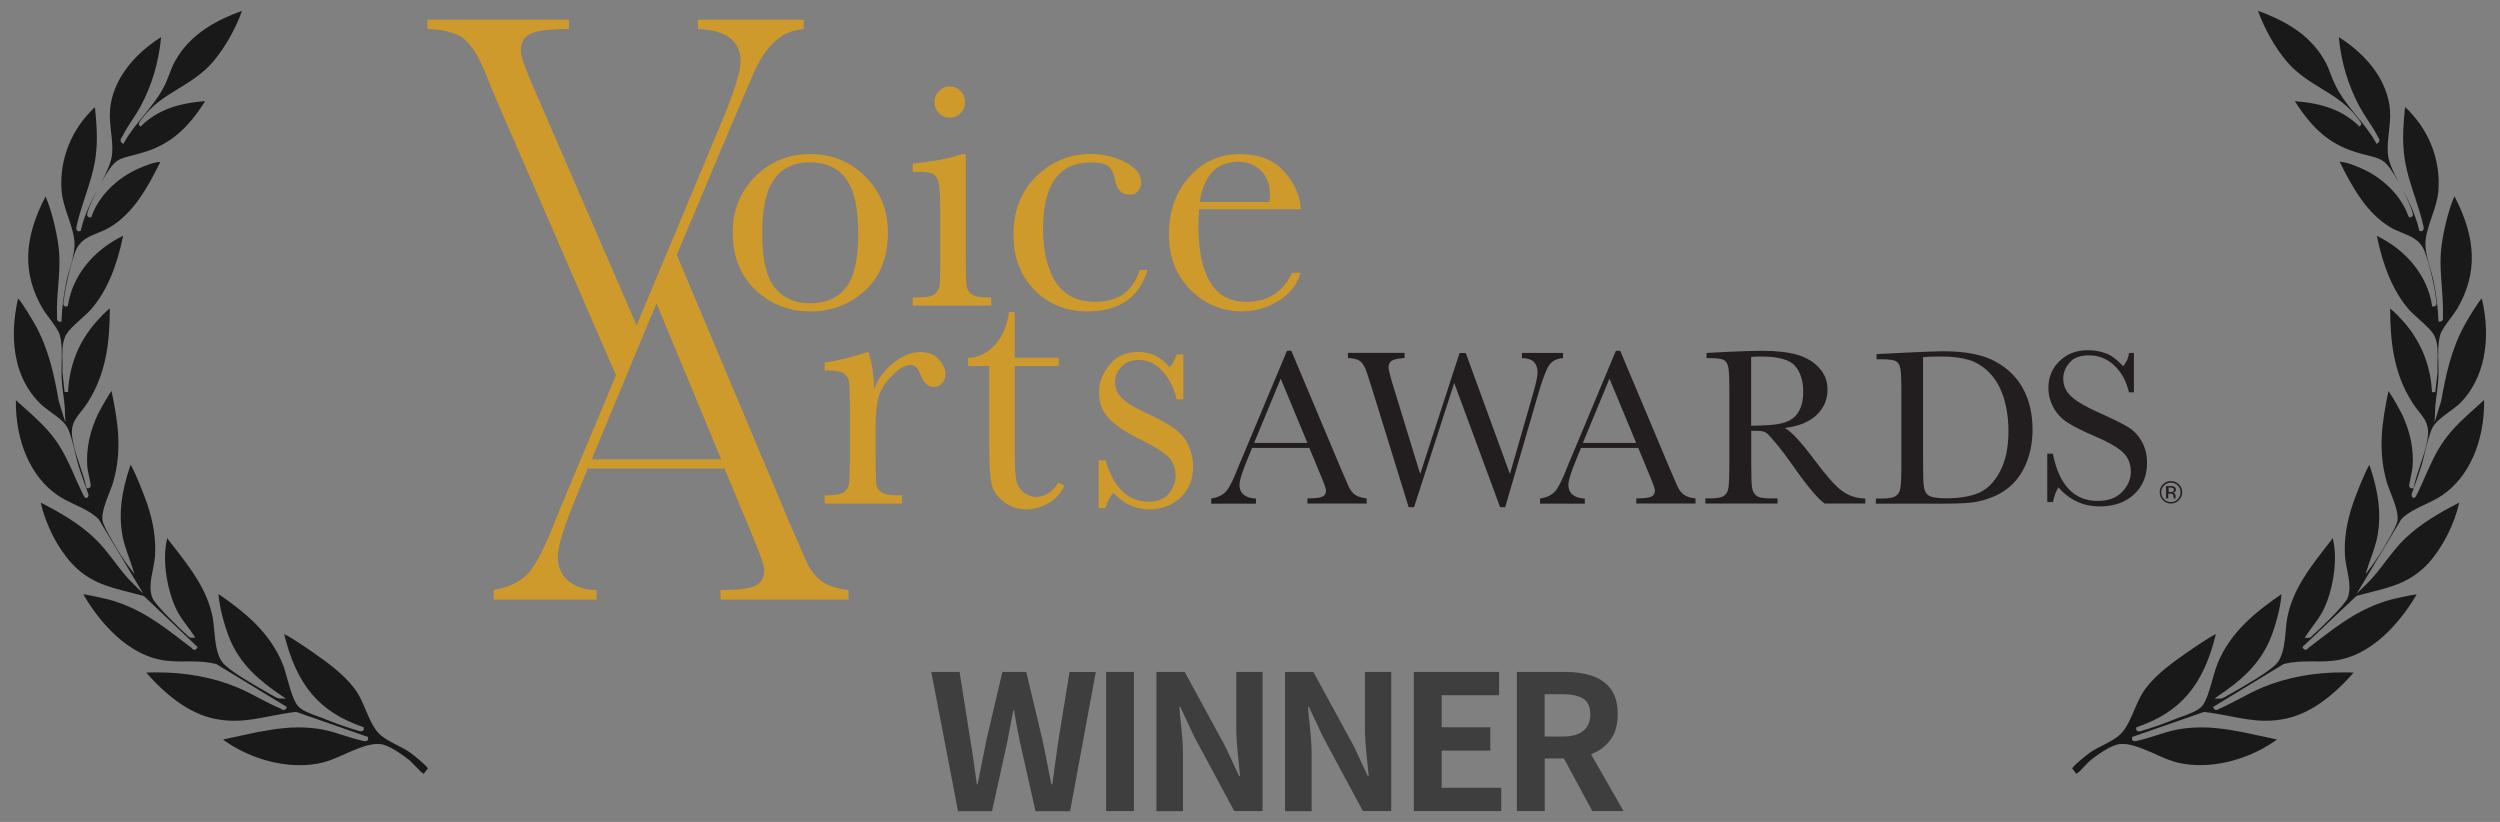 <svg xmlns="http://www.w3.org/2000/svg" id="Layer_1" viewBox="0 0 219 72"><rect x="0" y="0" width="219" height="72" fill="#808080" stroke="none"/><defs><style>      .st0 {        fill: #fff;      }      .st1 {        fill: #191919;      }      .st2 {        fill: #cf9a2c;      }      .st3 {        fill: #3f3e3e;      }      .st4 {        fill: #221e1f;      }    </style></defs><g><path class="st4" d="M190.87,43.82c-.19.19-.42.29-.7.29s-.5-.1-.69-.29c-.19-.19-.29-.42-.29-.7s.1-.5.29-.69c.19-.19.42-.29.69-.29s.5.1.7.29c.19.19.29.42.29.69s-.1.5-.29.7ZM189.57,42.53c-.16.16-.25.36-.25.6s.08.44.25.6c.16.17.36.25.6.25s.43-.08.6-.25c.16-.17.25-.37.25-.6s-.08-.43-.25-.6c-.16-.17-.36-.25-.6-.25s-.43.08-.6.25ZM190.15,42.58c.13,0,.23.01.29.04.11.05.17.14.17.27,0,.1-.03.17-.11.21-.04.02-.09.04-.16.05.08.01.15.05.18.11.04.06.06.11.06.17v.08s0,.05,0,.08c0,.03,0,.05,0,.06h0s-.18.01-.18.01c0,0,0,0,0-.01,0,0,0,0,0-.01v-.03s0-.09,0-.09c0-.12-.03-.21-.1-.25-.04-.02-.11-.03-.21-.03h-.15v.42h-.19v-1.08h.38ZM190.36,42.75s-.12-.04-.23-.04h-.16v.39h.17c.08,0,.14,0,.18-.02.07-.03.11-.09.11-.17s-.02-.13-.07-.16Z"></path><path class="st4" d="M114.69,39.24h-5.01l-.34.84c-.51,1.21-.76,2.01-.76,2.38,0,.4.14.7.4.9.27.2.62.31,1.04.31v.45h-3.92v-.45c.58-.09,1.02-.3,1.3-.62.29-.32.63-1,1.03-2.03.03-.1.19-.47.47-1.13l3.84-9.16h.38l4.41,10.48.6,1.38c.14.31.32.56.55.73.23.18.58.29,1.04.34v.45h-5.19v-.45c.64,0,1.07-.05,1.29-.14.22-.09.34-.28.34-.56,0-.14-.15-.57-.45-1.28l-1.01-2.44ZM114.53,38.8l-2.34-5.63-2.33,5.63h4.66Z"></path><path class="st4" d="M131.85,44.43h-.44l-4.02-10.88-3.52,10.88h-.47l-3.18-10.28c-.29-.94-.49-1.56-.62-1.86-.13-.31-.29-.54-.5-.68-.2-.15-.54-.23-1.02-.25v-.45h4.96v.45c-.6.04-.98.13-1.15.26-.17.13-.25.32-.25.56,0,.21.14.76.41,1.65l2.36,7.69,3.45-10.6h.54l3.87,10.6,2.02-7.01c.27-.95.4-1.57.4-1.86,0-.86-.46-1.28-1.37-1.28v-.45h3.6v.45c-.53.04-.93.23-1.19.59-.26.35-.59,1.2-.98,2.55l-2.9,9.94Z"></path><path class="st4" d="M143.5,39.24h-5.01l-.34.84c-.51,1.21-.76,2.01-.76,2.38,0,.4.14.7.4.9.27.2.62.31,1.04.31v.45h-3.92v-.45c.59-.09,1.02-.3,1.31-.62.28-.32.63-1,1.03-2.03.03-.1.19-.47.47-1.13l3.83-9.16h.38l4.41,10.48.6,1.38c.14.31.32.56.55.73.23.18.58.29,1.04.34v.45h-5.19v-.45c.64,0,1.07-.05,1.29-.14.22-.09.34-.28.34-.56,0-.14-.15-.57-.45-1.28l-1.01-2.44ZM143.33,38.8l-2.34-5.63-2.33,5.63h4.66Z"></path><path class="st4" d="M163.39,44.11h-3.55c-.63-.44-1.59-1.6-2.89-3.47-.42-.6-.85-1.17-1.3-1.72-.45-.55-.76-.88-.92-1-.17-.12-.43-.18-.79-.18h-.53v2.93c0,1.04.02,1.72.07,2.04.05.32.18.56.39.72.21.16.61.23,1.21.23h.63v.45h-6.32v-.45h.43c.56,0,.96-.07,1.17-.21.22-.14.36-.36.41-.67.06-.3.09-1,.09-2.11v-6.47c0-1.05-.03-1.73-.09-2.03-.06-.3-.19-.52-.39-.63-.2-.12-.64-.17-1.3-.17h-.22v-.45l1.89-.1c1.26-.06,2.26-.09,3-.09,1.26,0,2.28.12,3.07.35.79.23,1.43.62,1.91,1.15.49.53.73,1.17.73,1.91,0,.86-.32,1.6-.95,2.21-.64.61-1.57.99-2.8,1.14.55.27,1.44,1.23,2.67,2.88,1,1.34,1.78,2.22,2.36,2.64.57.42,1.25.64,2.03.66v.45ZM153.41,37.3c.49-.01.99-.03,1.51-.06.52-.03.97-.1,1.35-.21.38-.12.69-.29.93-.51.24-.22.42-.52.56-.88.14-.36.2-.81.2-1.34,0-.93-.23-1.67-.7-2.23-.46-.56-1.47-.84-3.03-.84-.24,0-.52.01-.83.04v6.04Z"></path><path class="st4" d="M164.39,31.02l2.17-.11c1.81-.09,3.03-.14,3.66-.14,1.96,0,3.49.3,4.58.9,1.1.6,1.91,1.41,2.45,2.43.54,1.02.8,2.2.8,3.54,0,.97-.15,1.85-.44,2.65-.29.8-.69,1.47-1.2,2-.51.53-1.1.93-1.77,1.21-.67.28-1.31.45-1.91.52-.6.07-1.45.1-2.55.1h-5.85v-.45h.55c.56,0,.96-.07,1.17-.21.22-.14.36-.36.42-.67.06-.3.09-1,.09-2.11v-6.37c0-1.05-.03-1.73-.09-2.04-.06-.31-.19-.52-.39-.63-.2-.11-.63-.17-1.3-.17h-.39v-.45ZM168.46,31.29v8.82c0,1.3.02,2.14.07,2.52.05.38.2.64.44.79.24.15.76.23,1.54.23,1.15,0,2.09-.16,2.83-.47.74-.32,1.36-.94,1.85-1.86.5-.93.75-2.1.75-3.54,0-1.12-.15-2.11-.43-2.99-.29-.88-.7-1.59-1.24-2.14-.54-.55-1.14-.92-1.79-1.12-.66-.2-1.5-.3-2.52-.3-.49,0-.99.02-1.5.05Z"></path><g><path class="st2" d="M54.24,33.51l-10.79-24.85c-.2-.44-.51-1.21-.94-2.29-.6-1.48-1.25-2.5-1.92-3.01-.66-.5-1.72-.78-3.14-.82v-.82h12.39v.82c-1.63,0-2.71.13-3.29.38-.62.26-.93.77-.93,1.51,0,.46.36,1.5,1.09,3.17l9.06,20.91,7.29-17.45c1.23-2.92,1.82-4.77,1.82-5.67,0-1.8-1.26-2.76-3.74-2.85v-.82h9.27v.83c-.94.05-1.79.41-2.51,1.06-.75.67-1.4,1.66-1.94,2.93l-2.09,4.89-9.22,21.91-.41.18Z"></path><path class="st2" d="M64.19,20.37c0-1.95.65-3.58,1.96-4.9,1.31-1.31,2.92-1.97,4.83-1.97s3.54.66,4.84,1.98c1.31,1.32,1.96,2.95,1.96,4.89,0,2.15-.66,3.84-1.99,5.07-1.33,1.23-2.93,1.84-4.81,1.84s-3.48-.63-4.8-1.88c-1.32-1.25-1.99-2.93-1.99-5.04ZM66.77,20.45c0,2.26.37,3.85,1.11,4.76.74.91,1.77,1.36,3.1,1.36s2.4-.45,3.12-1.36c.72-.91,1.08-2.49,1.08-4.76s-.36-3.84-1.08-4.8c-.72-.96-1.76-1.43-3.13-1.43s-2.4.47-3.12,1.43c-.72.95-1.08,2.55-1.08,4.8Z"></path><path class="st2" d="M84.6,13.5v8.89c0,1.36.02,2.22.06,2.57.04.35.19.62.45.81.26.19.72.28,1.39.28h.33v.72h-6.87v-.72h.53c.74,0,1.22-.11,1.44-.32.22-.21.35-.47.39-.76.04-.29.05-1.15.05-2.58v-3.86c0-1.5-.07-2.41-.21-2.74-.14-.33-.33-.54-.56-.62-.23-.08-.64-.12-1.22-.12h-.42v-.72c1.85-.19,3.28-.46,4.3-.83h.34Z"></path><path class="st2" d="M99.84,23.65h.68c-.71,2.42-2.47,3.63-5.29,3.63-1.82,0-3.35-.62-4.59-1.85-1.24-1.24-1.86-2.87-1.86-4.91s.67-3.78,2.01-5.08c1.34-1.3,2.92-1.95,4.75-1.95,1.1,0,2.11.24,3.04.72.92.48,1.39,1.07,1.39,1.77,0,.26-.09.5-.26.73-.17.23-.42.34-.74.34-.69,0-1.11-.4-1.26-1.2-.12-.6-.32-1.02-.58-1.26-.27-.24-.8-.36-1.57-.36-1.39,0-2.44.48-3.14,1.45-.7.97-1.05,2.42-1.05,4.36s.38,3.57,1.13,4.7c.75,1.13,1.89,1.7,3.42,1.7,2.06,0,3.36-.93,3.92-2.8Z"></path><path class="st2" d="M113.93,18.33h-8.89c-.04.61-.06,1.07-.06,1.37,0,2.24.35,3.93,1.05,5.05.7,1.13,1.75,1.69,3.14,1.69,1.89,0,3.23-.85,4.02-2.54h.75c-.33,1.06-.99,1.89-1.98,2.48-.99.6-2.06.9-3.22.9-1.08,0-2.1-.27-3.06-.82-.96-.54-1.75-1.32-2.36-2.31-.61-1-.92-2.21-.92-3.63,0-2.01.59-3.69,1.78-5.02,1.18-1.33,2.66-2,4.44-2,1.67,0,2.96.51,3.88,1.53.91,1.02,1.4,2.12,1.45,3.3ZM111.2,17.7c.03-.24.05-.45.05-.64,0-.91-.27-1.62-.8-2.13-.53-.5-1.19-.76-1.97-.76-1.89,0-3.02,1.17-3.38,3.52h6.11Z"></path><path class="st2" d="M63.12,52.51v-.82c1.46,0,2.44-.12,2.97-.34.57-.24.86-.72.86-1.43,0-.36-.35-1.35-1.06-3.05l-2.42-5.83h-11.98l-.83,2.05c-1.21,2.9-1.8,4.75-1.8,5.64,0,.97.34,1.71,1,2.22.63.48,1.43.73,2.4.75v.82h-9.01v-.84c1.35-.23,2.37-.72,3.04-1.48.69-.77,1.49-2.35,2.45-4.82.08-.23.43-1.09,1.1-2.66l9.01-21.53.17.5,10.16,24.15,1.42,3.26c.33.75.78,1.35,1.33,1.78.54.42,1.35.69,2.4.81v.83h-11.22ZM51.83,40.24h11.35l-5.68-13.69-5.66,13.69Z"></path><path class="st2" d="M76.57,34.09c.35-.92.93-1.7,1.72-2.32.79-.62,1.57-.93,2.33-.93.69,0,1.23.21,1.62.64s.59.86.59,1.31c0,.3-.1.56-.3.78-.2.22-.45.33-.74.33-.52,0-.91-.38-1.18-1.15-.19-.52-.47-.78-.84-.78-.45,0-.98.3-1.6.91s-1.02,1.24-1.2,1.89c-.18.66-.27,1.55-.27,2.69v2.27c0,1.36.02,2.22.05,2.57.04.35.18.62.44.81.26.19.72.28,1.39.28h.44v.72h-6.78v-.72h.33c.62,0,1.07-.09,1.33-.26.26-.17.42-.41.47-.72.05-.31.08-1.2.08-2.68v-3.6c0-1.37-.02-2.23-.05-2.58-.04-.35-.19-.62-.44-.81-.26-.19-.72-.29-1.39-.29h-.33v-.7c.98-.11,2.25-.42,3.83-.92.3.82.47,1.91.5,3.26Z"></path><path class="st2" d="M92.74,32.07h-3.85v7.71c0,1.18.05,1.98.16,2.39.1.41.32.74.66.99.34.25.7.37,1.08.37.75,0,1.4-.43,1.95-1.28l.5.3c-.32.69-.8,1.2-1.43,1.55s-1.26.52-1.91.52c-.75,0-1.4-.22-1.97-.66-.57-.44-.92-.96-1.06-1.55-.14-.59-.21-1.63-.21-3.11v-7.23h-1.85v-.72c.85-.02,1.62-.38,2.29-1.08.67-.69,1.11-1.67,1.29-2.93h.5v4h3.85v.72Z"></path><path class="st2" d="M96.24,44.51v-4.19h.61c.71,2.42,1.97,3.63,3.78,3.63.79,0,1.38-.24,1.77-.72.39-.48.58-1,.58-1.57,0-.66-.21-1.21-.62-1.63-.43-.43-1.25-.94-2.48-1.54-1.29-.63-2.21-1.26-2.77-1.87-.56-.6-.84-1.34-.84-2.23s.3-1.64.9-2.41c.6-.76,1.45-1.15,2.54-1.15s2.03.45,2.76,1.36c.16-.16.36-.53.61-1.14h.58v3.94h-.58c-.21-.95-.61-1.76-1.21-2.44-.6-.68-1.3-1.02-2.11-1.02-.62,0-1.13.19-1.51.58-.38.38-.58.83-.58,1.34,0,.56.21,1.04.64,1.45.41.42,1.21.89,2.38,1.42,1.77.8,2.84,1.58,3.24,2.34.4.77.59,1.51.59,2.21,0,1.11-.37,2.01-1.1,2.71-.73.69-1.65,1.04-2.76,1.04-1.17,0-2.22-.48-3.13-1.45-.28.31-.51.76-.69,1.34h-.61Z"></path><path class="st2" d="M81.86,8.94c0-.37.13-.69.4-.96.26-.27.58-.4.95-.4s.68.13.94.4c.26.27.39.59.39.96s-.13.7-.39.97c-.26.27-.57.4-.94.4s-.69-.13-.95-.4c-.26-.27-.4-.59-.4-.97Z"></path></g><path class="st4" d="M179.34,43.98v-4.24h.49c.55,2.76,1.86,4.14,3.92,4.14.93,0,1.65-.26,2.15-.79.51-.53.76-1.12.76-1.78s-.22-1.22-.67-1.66c-.45-.44-1.26-.91-2.45-1.42-1.06-.45-1.85-.85-2.39-1.19-.54-.34-.96-.78-1.26-1.33-.3-.54-.45-1.12-.45-1.74,0-.94.33-1.72.98-2.35.65-.63,1.48-.94,2.47-.94.56,0,1.08.09,1.58.27.49.18,1,.56,1.52,1.13.3-.36.47-.74.51-1.16h.43v3.45h-.43c-.25-1.01-.68-1.8-1.31-2.37-.63-.58-1.35-.87-2.17-.87s-1.36.21-1.73.64c-.37.43-.55.89-.55,1.4,0,.61.23,1.12.69,1.55.45.43,1.27.91,2.46,1.44,1.13.51,1.96.91,2.48,1.22.52.31.93.73,1.24,1.28.31.54.47,1.17.47,1.89,0,1.13-.38,2.05-1.13,2.75-.75.71-1.76,1.06-3.01,1.06-1.45,0-2.65-.55-3.62-1.66-.21.31-.37.73-.48,1.28h-.49Z"></path></g><path class="st0" d="M31.93,65.53c-.3.1-.62.22-.93.35.32-.13.63-.25.93-.35ZM9.74,34.05c-.05.05-.11.14-.17.23.07-.1.12-.18.17-.23ZM6.92,20.12s.01,0,.02,0c-.03,0-.05,0-.06,0,0,0,.02.01.04.01ZM5.79,26.71s.01,0,.02,0c-.03,0-.05,0-.07,0,.01,0,.03.01.05.01ZM5.73,26.39c0,.05-.02.14-.02.21,0-.08.02-.16.02-.21Z"></path><path class="st0" d="M212.19,26.71s.02,0,.03,0c.05,0,.07-.03.08-.07,0,.05-.04.07-.1.06ZM211.08,20.12s.03,0,.04-.01c-.01,0-.03.01-.06,0,0,0,.01,0,.02,0ZM187,65.88c-.32-.13-.63-.25-.93-.35.3.1.62.22.93.35Z"></path><g><path class="st3" d="M83.92,71.05l-2.34-12.19h2.48l.94,5.96c.11.64.21,1.28.3,1.92.09.65.18,1.3.27,1.96h.07c.13-.66.26-1.31.39-1.96.13-.65.26-1.29.38-1.92l1.4-5.96h2.09l1.42,5.96c.13.63.26,1.26.39,1.92.13.65.26,1.31.39,1.97h.08c.09-.66.18-1.31.27-1.96.09-.65.18-1.29.27-1.92l.97-5.96h2.3l-2.25,12.19h-3.03l-1.36-6.04c-.1-.47-.19-.94-.28-1.41-.09-.47-.16-.93-.23-1.39h-.07c-.09.46-.18.92-.27,1.39-.09.47-.18.94-.27,1.41l-1.33,6.04h-2.98Z"></path><path class="st3" d="M96.9,71.05v-12.19h2.43v12.19h-2.43Z"></path><path class="st3" d="M101.3,71.05v-12.19h2.48l3.54,6.5,1.23,2.63h.08c-.07-.64-.14-1.33-.21-2.09-.08-.76-.12-1.48-.12-2.17v-4.87h2.3v12.19h-2.48l-3.5-6.51-1.23-2.62h-.08c.05.66.12,1.35.2,2.09.08.73.12,1.45.12,2.16v4.89h-2.32Z"></path><path class="st3" d="M112.57,71.05v-12.19h2.48l3.54,6.5,1.23,2.63h.08c-.07-.64-.14-1.33-.21-2.09-.08-.76-.12-1.48-.12-2.17v-4.87h2.3v12.19h-2.48l-3.5-6.51-1.23-2.62h-.08c.05.66.12,1.35.2,2.09.08.73.12,1.45.12,2.16v4.89h-2.32Z"></path><path class="st3" d="M123.85,71.05v-12.19h7.47v2.04h-5.03v2.81h4.26v2.04h-4.26v3.26h5.22v2.04h-7.65Z"></path><path class="st3" d="M132.88,71.05v-12.19h4.23c.87,0,1.65.11,2.34.34s1.24.61,1.65,1.15.61,1.28.61,2.21-.2,1.64-.61,2.21-.95,1-1.65,1.27c-.69.27-1.47.4-2.34.4h-1.79v4.61h-2.44ZM135.31,64.52h1.58c.79,0,1.39-.16,1.8-.49.41-.33.62-.82.62-1.46s-.21-1.12-.62-1.37-1.01-.39-1.8-.39h-1.58v3.72ZM139.49,71.05l-2.83-5.23,1.71-1.51,3.85,6.74h-2.73Z"></path></g><g><path class="st1" d="M9.82,13.48c.06-.64-.02-1.3-.09-1.93-.07-.64-.14-1.29-.09-1.93.19-2.38,1.82-4.69,4.47-6.37-.19,2.15-.81,4.26-1.82,6.11-.21.39-.46.78-.71,1.15-.29.44-.59.9-.82,1.36-.01.02-.03.04-.04.07-.09.12-.26.39-.06.56l.14.11.09-.15c.45-.81,1.06-1.56,1.65-2.28.68-.84,1.39-1.71,1.88-2.69.15-.31.28-.64.4-.96.15-.4.31-.82.53-1.2,1.36-2.45,3.8-3.64,5.85-4.38-.59,1.63-1.53,3.28-2.54,4.46-.91,1.06-1.97,1.7-2.99,2.33-.98.6-1.99,1.21-2.86,2.19-.76.89-.7.95-.6,1.05l.1.11.11-.11c1.35-1.28,3.06-1.94,5.55-2.12-1.57,2.49-3.12,3.78-5.32,4.46-.46.14-.83.24-1.13.31-1.21.31-1.54.39-2.56,2.2-.03.04-.06.1-.1.18.46-.89.91-1.82.96-2.53Z"></path><path class="st1" d="M37.48,67.31l-.37.48c-.09-.06-.25-.2-.31-.25l-.09-.1c-.1-.1-.2-.2-.3-.3-.16-.17-.3-.32-.39-.4l-.06-.06c-.61-.52-1.86-1.39-2.58-1.49-.1-.01-.19-.02-.31-.02-.33,0-.71.07-1.19.21-.32.11-.64.23-.95.36-.05.03-.11.05-.18.08l-.13.05c-.21.09-.42.19-.64.29-.59.26-1.23.53-1.8.66-.61.14-1.25.21-1.91.21-2.24,0-4.63-.77-6.56-2.12-.06-.04-.12-.09-.17-.13l.65-.14c.43-.09.87-.19,1.3-.28.84-.19,1.5-.32,2.12-.41.44-.08.84-.13,1.22-.16.42-.05.85-.07,1.32-.07.72,0,1.4.06,2.08.18.64.12,1.29.33,1.91.53.53.17,1.08.34,1.61.46.03.01.14.04.24.04.09,0,.16-.03.21-.08.03-.04.06-.1.04-.2v-.09s-6.3-2.2-6.3-2.2h-.04c-.77.1-1.5.24-2.21.37-1.07.21-2.09.41-3.17.41-.62,0-1.21-.07-1.83-.2-1.96-.44-3.94-1.8-5.88-4.02.34-.02.64-.02.93-.02,2.54,0,4.88.43,6.96,1.28.69.28,1.36.63,2.01.98.6.31,1.22.64,1.85.9.02.01.03.02.05.04.07.04.15.09.25.09.09,0,.17-.05.21-.13l.06-.13-6.15-3.74-.04-.02c-.72-.19-1.44-.23-2.29-.23h-.34c-.73.01-1.49.01-2.27-.15-3.43-.69-5.79-4.08-6.75-5.74.6.09,2.07.42,2.25.47,2.7.75,4.5,2.13,6.59,3.74l.62.47s.02.03.03.04c.06.07.14.15.26.15.06,0,.14-.02.21-.14l.06-.1-4.67-4.44-.07-.04c-.39-.11-.78-.21-1.15-.3-1.96-.49-3.66-.92-5.17-2.59-1.23-1.35-2.26-3.39-2.68-5.28,1.67.85,3.37,1.83,4.73,3.13.63.6,1.18,1.32,1.72,2.02.53.7,1.08,1.42,1.72,2.03l.81.79-3.88-6.48-.02-.03c-.6-.6-1.37-.96-2.11-1.3-.5-.24-1.02-.48-1.48-.8-2.35-1.6-3.71-4.7-3.67-8.34.2.18.41.37.61.55,1.04.92,2.11,1.88,2.92,3.03.69.99,1.16,2.04,1.65,3.15.21.48.43.98.68,1.48l.02.03c.09.21.16.33.29.33.05,0,.19-.03.19-.28l-.1-.31c-.27-.74-.55-1.5-.78-2.26-.08-.27-.17-.63-.26-1.01-.21-.87-.45-1.86-.74-2.37-.28-.47-.87-.9-1.44-1.31-.35-.26-.69-.51-.93-.75-2.96-2.94-2.36-7.3-1.91-9.19v.02c.35.34,1.15,1.69,1.47,2.25,1.23,2.2,1.7,4.52,2.09,6.73l.58,1.87-.05-1.17c-.02-.47-.09-.94-.15-1.4-.05-.42-.11-.86-.13-1.29-.02-.4-.01-.84,0-1.3.02-.84.05-1.71-.15-2.46-.1-.42-.53-.98-.94-1.54-.23-.31-.45-.6-.59-.84-1.75-3.05-1.67-6.08.27-9.8.55,1.22,1.11,3.57,1.2,5.03.06.94-.02,1.9-.09,2.82-.07.87-.14,1.76-.1,2.65v.07c-.01.11-.03.23.05.32.05.05.11.08.2.08h.14v-.15c.04-1.02.19-2.19.41-3.29.07-.38.19-.77.31-1.19.19-.65.38-1.32.42-1.97.04-.8-.25-1.68-.57-2.61-.25-.74-.51-1.51-.56-2.22-.21-2.54.7-5.07,2.5-6.95.21-.23.34-.35.42-.41.14,1.45.26,2.84.06,4.33-.16,1.21-.54,2.36-.91,3.48-.27.84-.56,1.7-.75,2.57-.03.12-.09.35.09.47.07.03.13.02.16.01l.1-.02.02-.09c.16-.74.46-1.48.73-2.1.18-.41.43-.91.72-1.43-.31.61-.71,1.43-.86,1.96,0,.01,0,.03-.01.05-.03.09-.07.23.03.35.03.04.08.07.18.07h.11l.04-.1c.61-1.75,2.21-3.36,4.16-4.2.52-.22,1.23-.53,1.86-.56-1.16,2.34-2.4,4.53-4.46,5.75-.34.2-.7.34-1.04.48-.81.33-1.58.64-1.96,1.65-.4,1.08-.89,3.14-1.01,4.33,0,.01-.01.03-.01.06-.01.04-.02.09-.02.14,0,.1.04.18.1.23l.04.02s.08.03.15,0l.1-.03.02-.09c.39-2.54,2.19-4.79,4.83-6.07-.58,2.82-1.49,4.92-2.79,6.42-.21.25-.54.54-.88.85-.59.53-1.2,1.08-1.4,1.54-.29.67-.27,1.4-.25,2.12,0,.35.02.68,0,1.02l.19,1.74h.3c.12-2.37.93-4.38,2.46-6.14.3-.34.87-.93,1.15-1.15.02-.01.03-.02.05-.04,0,2.74-.26,5.63-1.94,8.25-.2.32-.41.58-.6.82-.56.7-.97,1.22-.69,2.6.13.69.37,1.4.6,2.08.21.62.43,1.26.56,1.89l.05.12h.12c.1,0,.16-.06.18-.09.08-.1.05-.23.02-.33,0-.02-.01-.04-.01-.06-.03-.2-.07-.42-.12-.62-.06-.27-.12-.54-.14-.8-.11-1.53.2-3.05.95-4.64.01-.01.03-.05.06-.1l.08-.15c.06-.12.15-.28.24-.44l.17-.3s.06-.11.1-.17l.15-.24c.06-.12.13-.23.21-.35.03-.04.06-.09.09-.13.02-.04.05-.08.07-.11.56,2.68.94,5.14.18,7.87-.07.28-.21.64-.36,1.02-.33.85-.71,1.82-.61,2.46.07.41.55,1.24.86,1.79.06.1.11.19.16.27.28.51.73,1.25,1.25,1.94l.53.7-.27-.84c-.08-.25-.17-.5-.26-.75-.23-.65-.44-1.26-.55-1.94-.3-1.81-.07-3.68.74-6.05.39.59,1.28,2.88,1.48,3.51.53,1.57.75,3.07.66,4.47-.02.36-.1.75-.18,1.16-.18.87-.35,1.77-.05,2.53.25.61,2.51,2.8,3.05,3.26.03.02.05.04.06.06.07.07.16.17.32.17.02,0,.03,0,.06-.01h.28l-.16-.23c-.16-.24-.34-.48-.51-.71-.34-.46-.69-.93-.95-1.44-.81-1.59-1.35-4.39-.85-6.31,0-.02.01-.03.01-.07.03.08.07.15.12.22l.42.54c1.52,1.95,2.96,3.8,3.44,6.26.06.33.1.72.13,1.14.1,1.04.21,2.23.82,2.88.68.73,2.79,1.93,3.92,2.57l.24.14s.06.03.09.05c.03.01.05.03.08.04.03.02.06.04.09.06.06.04.13.07.19.1.11.06.22.09.36.09h.49l-.41-.27c-1.83-1.24-3.66-2.71-4.6-5.17-.4-1.02-.85-2.72-.89-3.68v-.03c2.21,1.53,4.44,3.27,5.6,6.09.13.3.26.77.4,1.26.27.98.59,2.1,1,2.51.34.35,1.04.61,1.6.82.11.04.2.07.29.1,1.4.56,2.5.95,3.38,1.2.12.04.31.07.4-.03.03-.04.06-.1.05-.2l-.02-.09-.08-.03c-3.79-1.3-5.79-3.66-6.88-8.13.77.36,2.7,1.72,3.1,2.01,1.05.74,2.54,1.88,3.34,3.17.26.42.48.93.69,1.43.3.7.6,1.42,1.04,1.95.42.51,1.11.86,1.77,1.2.38.19.73.37,1.04.58.4.28,1.46,1.15,1.61,1.42Z"></path></g><g><path class="st1" d="M200.34,5.41c-1.01-1.18-1.95-2.83-2.54-4.46,2.05.74,4.49,1.93,5.85,4.38.22.38.38.8.53,1.2.12.32.25.65.41.96.48.98,1.19,1.85,1.87,2.69.59.72,1.2,1.47,1.65,2.28l.09.15.14-.11c.2-.17.04-.41-.05-.55-.02-.03-.03-.05-.04-.07-.24-.46-.53-.91-.82-1.34-.25-.39-.51-.78-.72-1.17-1.01-1.87-1.64-3.98-1.83-6.12,2.66,1.68,4.29,3.99,4.48,6.37.05.64-.02,1.29-.09,1.93-.07.63-.15,1.29-.09,1.93.05.71.5,1.64.96,2.53-.04-.08-.07-.14-.1-.18-1.02-1.81-1.35-1.89-2.56-2.2-.3-.07-.67-.17-1.13-.31-2.2-.68-3.75-1.97-5.32-4.46,2.49.19,4.21.84,5.55,2.12l.11.11.1-.11c.1-.1.16-.16-.6-1.05-.87-.98-1.88-1.59-2.86-2.19-1.02-.63-2.08-1.27-2.99-2.33Z"></path><polygon class="st1" points="217.47 25.97 217.46 25.97 217.47 25.95 217.47 25.97"></polygon><path class="st1" d="M210.35,45.49l-3.9,6.51.81-.79c.64-.61,1.19-1.33,1.72-2.03.54-.7,1.09-1.42,1.72-2.02,1.36-1.3,3.06-2.28,4.73-3.13-.42,1.89-1.46,3.93-2.68,5.28-1.52,1.67-3.21,2.1-5.17,2.59-.37.09-.76.19-1.15.3l-4.74,4.48.06.1c.07.12.16.14.21.14.12,0,.2-.08.26-.15,0-.01.02-.03.03-.04l.62-.47c2.09-1.61,3.89-2.99,6.59-3.74.18-.05,1.64-.38,2.25-.46-.97,1.65-3.32,5.04-6.75,5.73-.78.16-1.54.16-2.27.15h-.34c-.69,0-1.49.02-2.3.23l-6.18,3.76.06.13c.04.08.12.13.21.13.1,0,.18-.05.25-.09.02-.02.03-.03.05-.03.63-.27,1.24-.6,1.84-.91.65-.35,1.33-.7,2.01-.98,2.09-.85,4.43-1.28,6.97-1.28.28,0,.59,0,.92.02-1.94,2.22-3.91,3.58-5.87,4.02-.62.13-1.21.2-1.83.2-1.09,0-2.11-.2-3.19-.41-.7-.13-1.43-.28-2.19-.36h-.04s-6.29,2.19-6.29,2.19v.09c-.03.1,0,.16.03.2.08.09.24.1.44.04.54-.12,1.08-.29,1.61-.46.63-.2,1.28-.41,1.92-.53.68-.12,1.36-.18,2.08-.18.47,0,.9.02,1.32.07.38.03.78.08,1.23.16.61.09,1.27.22,2.11.41.43.09.87.19,1.3.28l.65.14c-.05.04-.11.09-.17.13-2.5,1.74-5.79,2.52-8.47,1.91-.52-.12-1.1-.35-1.8-.66-.11-.05-.22-.1-.32-.15-.11-.04-.21-.09-.32-.14l-.12-.05c-.07-.02-.13-.05-.2-.08-.3-.13-.62-.25-.95-.36-.61-.19-1.06-.25-1.49-.19-.73.1-1.97.97-2.58,1.49l-.06.05c-.09.09-.23.24-.39.41-.1.1-.2.2-.29.3l-.09.09c-.07.06-.23.21-.32.26l-.37-.48c.15-.27,1.21-1.14,1.61-1.42.31-.21.67-.39,1.04-.58.67-.34,1.35-.69,1.77-1.2.43-.52.74-1.24,1.03-1.93.22-.5.44-1.02.7-1.45.78-1.26,2.19-2.36,3.34-3.17.4-.29,2.34-1.66,3.1-2.01-1.09,4.47-3.09,6.83-6.88,8.13l-.08.03-.02.09c-.01.1.02.16.05.2.08.1.26.07.38.04l.05-.02c.85-.24,1.98-.64,3.35-1.19.09-.03.18-.06.29-.1.56-.21,1.26-.47,1.6-.82.41-.41.72-1.52,1-2.51.14-.49.28-.96.4-1.26,1.15-2.82,3.39-4.56,5.6-6.09v.04c-.04.95-.49,2.65-.89,3.67-.95,2.46-2.77,3.94-4.6,5.17l-.38.27h.49c.11,0,.22-.03.32-.09.07-.03.14-.06.2-.1.03-.02.06-.04.09-.05.03-.02.05-.04.08-.05.03-.02.06-.03.08-.05l.25-.14c1.13-.64,3.24-1.84,3.92-2.57.61-.65.72-1.84.82-2.88.03-.42.07-.81.13-1.14.48-2.45,1.9-4.29,3.41-6.24l.44-.56c.05-.07.09-.14.13-.22,0,.02,0,.04.01.06.5,1.93-.04,4.73-.85,6.32-.26.51-.61.98-.95,1.43-.17.24-.35.48-.51.72l-.15.24h.33c.17,0,.26-.11.32-.18.02-.02.03-.04.05-.05.53-.44,2.81-2.65,3.06-3.26.3-.75.12-1.65-.05-2.51-.08-.42-.16-.82-.18-1.18-.09-1.4.13-2.9.66-4.47.21-.67,1.12-2.98,1.48-3.51.81,2.36,1.03,4.23.74,6.05-.11.68-.32,1.29-.55,1.95-.09.24-.18.49-.26.74l-.27.85.53-.71c.42-.56.86-1.25,1.25-1.94l.12-.21c.42-.72.83-1.45.9-1.85.1-.64-.28-1.61-.61-2.46-.15-.38-.29-.74-.36-1.02-.76-2.72-.38-5.19.18-7.87.33.46,1.05,1.76,1.17,2,.75,1.6,1.06,3.12.94,4.63-.02.26-.08.53-.14.8-.04.2-.09.42-.12.62,0,.02,0,.04-.01.06-.02.1-.05.23.03.33.04.06.1.09.2.09h.12l.03-.12c.13-.64.35-1.28.56-1.91.23-.68.47-1.37.6-2.06.28-1.38-.13-1.9-.69-2.6-.19-.24-.4-.5-.6-.83-1.68-2.6-1.94-5.49-1.94-8.23.01.01.03.02.04.03.3.23.87.82,1.16,1.15,1.51,1.74,2.34,3.8,2.46,6.14h.29l.2-1.76c-.02-.32-.01-.64,0-.99.02-.72.04-1.46-.25-2.13-.21-.47-.82-1.01-1.41-1.54-.34-.31-.67-.6-.88-.85-1.3-1.52-2.21-3.62-2.78-6.42,2.64,1.28,4.43,3.53,4.83,6.07v.11s.13,0,.13,0c.17.02.25-.08.26-.17.03-.09.01-.18,0-.25-.01-.02-.01-.04-.01-.06-.12-1.16-.6-3.21-1.01-4.31-.38-1.01-1.15-1.32-1.96-1.65-.34-.14-.7-.28-1.04-.48-2.05-1.22-3.29-3.4-4.46-5.75.63.03,1.34.34,1.86.56,1.95.84,3.55,2.45,4.16,4.2l.07.1h.11c.07,0,.12-.03.17-.08.08-.11.04-.25.01-.34-.01-.02-.01-.04-.02-.06-.14-.53-.54-1.34-.85-1.95.29.52.54,1.02.72,1.43.27.62.57,1.36.73,2.1l.02.09.09.02c.06.02.12.01.18-.02.17-.11.11-.34.08-.46-.19-.86-.48-1.72-.75-2.55-.37-1.12-.75-2.29-.91-3.5-.2-1.49-.08-2.87.06-4.33.05.04.13.11.23.21l.11.11s.02.03.04.04l.04.05c1.8,1.88,2.71,4.41,2.5,6.95-.05.71-.31,1.49-.57,2.23-.31.93-.61,1.8-.56,2.6.04.64.23,1.31.42,1.96.12.42.24.81.31,1.2.22,1.1.37,2.27.4,3.29l.03.15h.14c.07,0,.13-.03.17-.08.09-.09.07-.21.06-.32v-.08c.03-.87-.04-1.75-.1-2.61-.07-.93-.15-1.9-.09-2.85.09-1.47.65-3.83,1.2-5.04,1.94,3.73,2.02,6.76.27,9.81-.14.24-.36.53-.59.85-.41.55-.84,1.11-.94,1.53-.2.76-.17,1.64-.15,2.5.01.44.02.87,0,1.26-.02.43-.08.87-.13,1.29-.06.46-.13.93-.15,1.4l-.05,1.17.58-1.89c.39-2.19.86-4.51,2.09-6.71.31-.56,1.12-1.91,1.46-2.25v-.02c.89,3.7.18,7.12-1.9,9.19-.24.24-.58.48-.93.74-.57.42-1.16.85-1.44,1.32-.29.51-.53,1.5-.74,2.37-.09.38-.18.74-.26,1.01-.19.62-.41,1.25-.63,1.85-.08.22-.16.45-.24.67v.05c-.01.23.1.28.18.28.13,0,.2-.12.29-.33l.03-.04c.24-.49.46-.99.67-1.48.49-1.1.95-2.15,1.65-3.14.81-1.15,1.88-2.11,2.92-3.03.2-.18.41-.37.61-.55.04,3.64-1.32,6.74-3.67,8.34-.46.32-.98.56-1.48.8-.74.34-1.51.7-2.11,1.3Z"></path></g></svg>